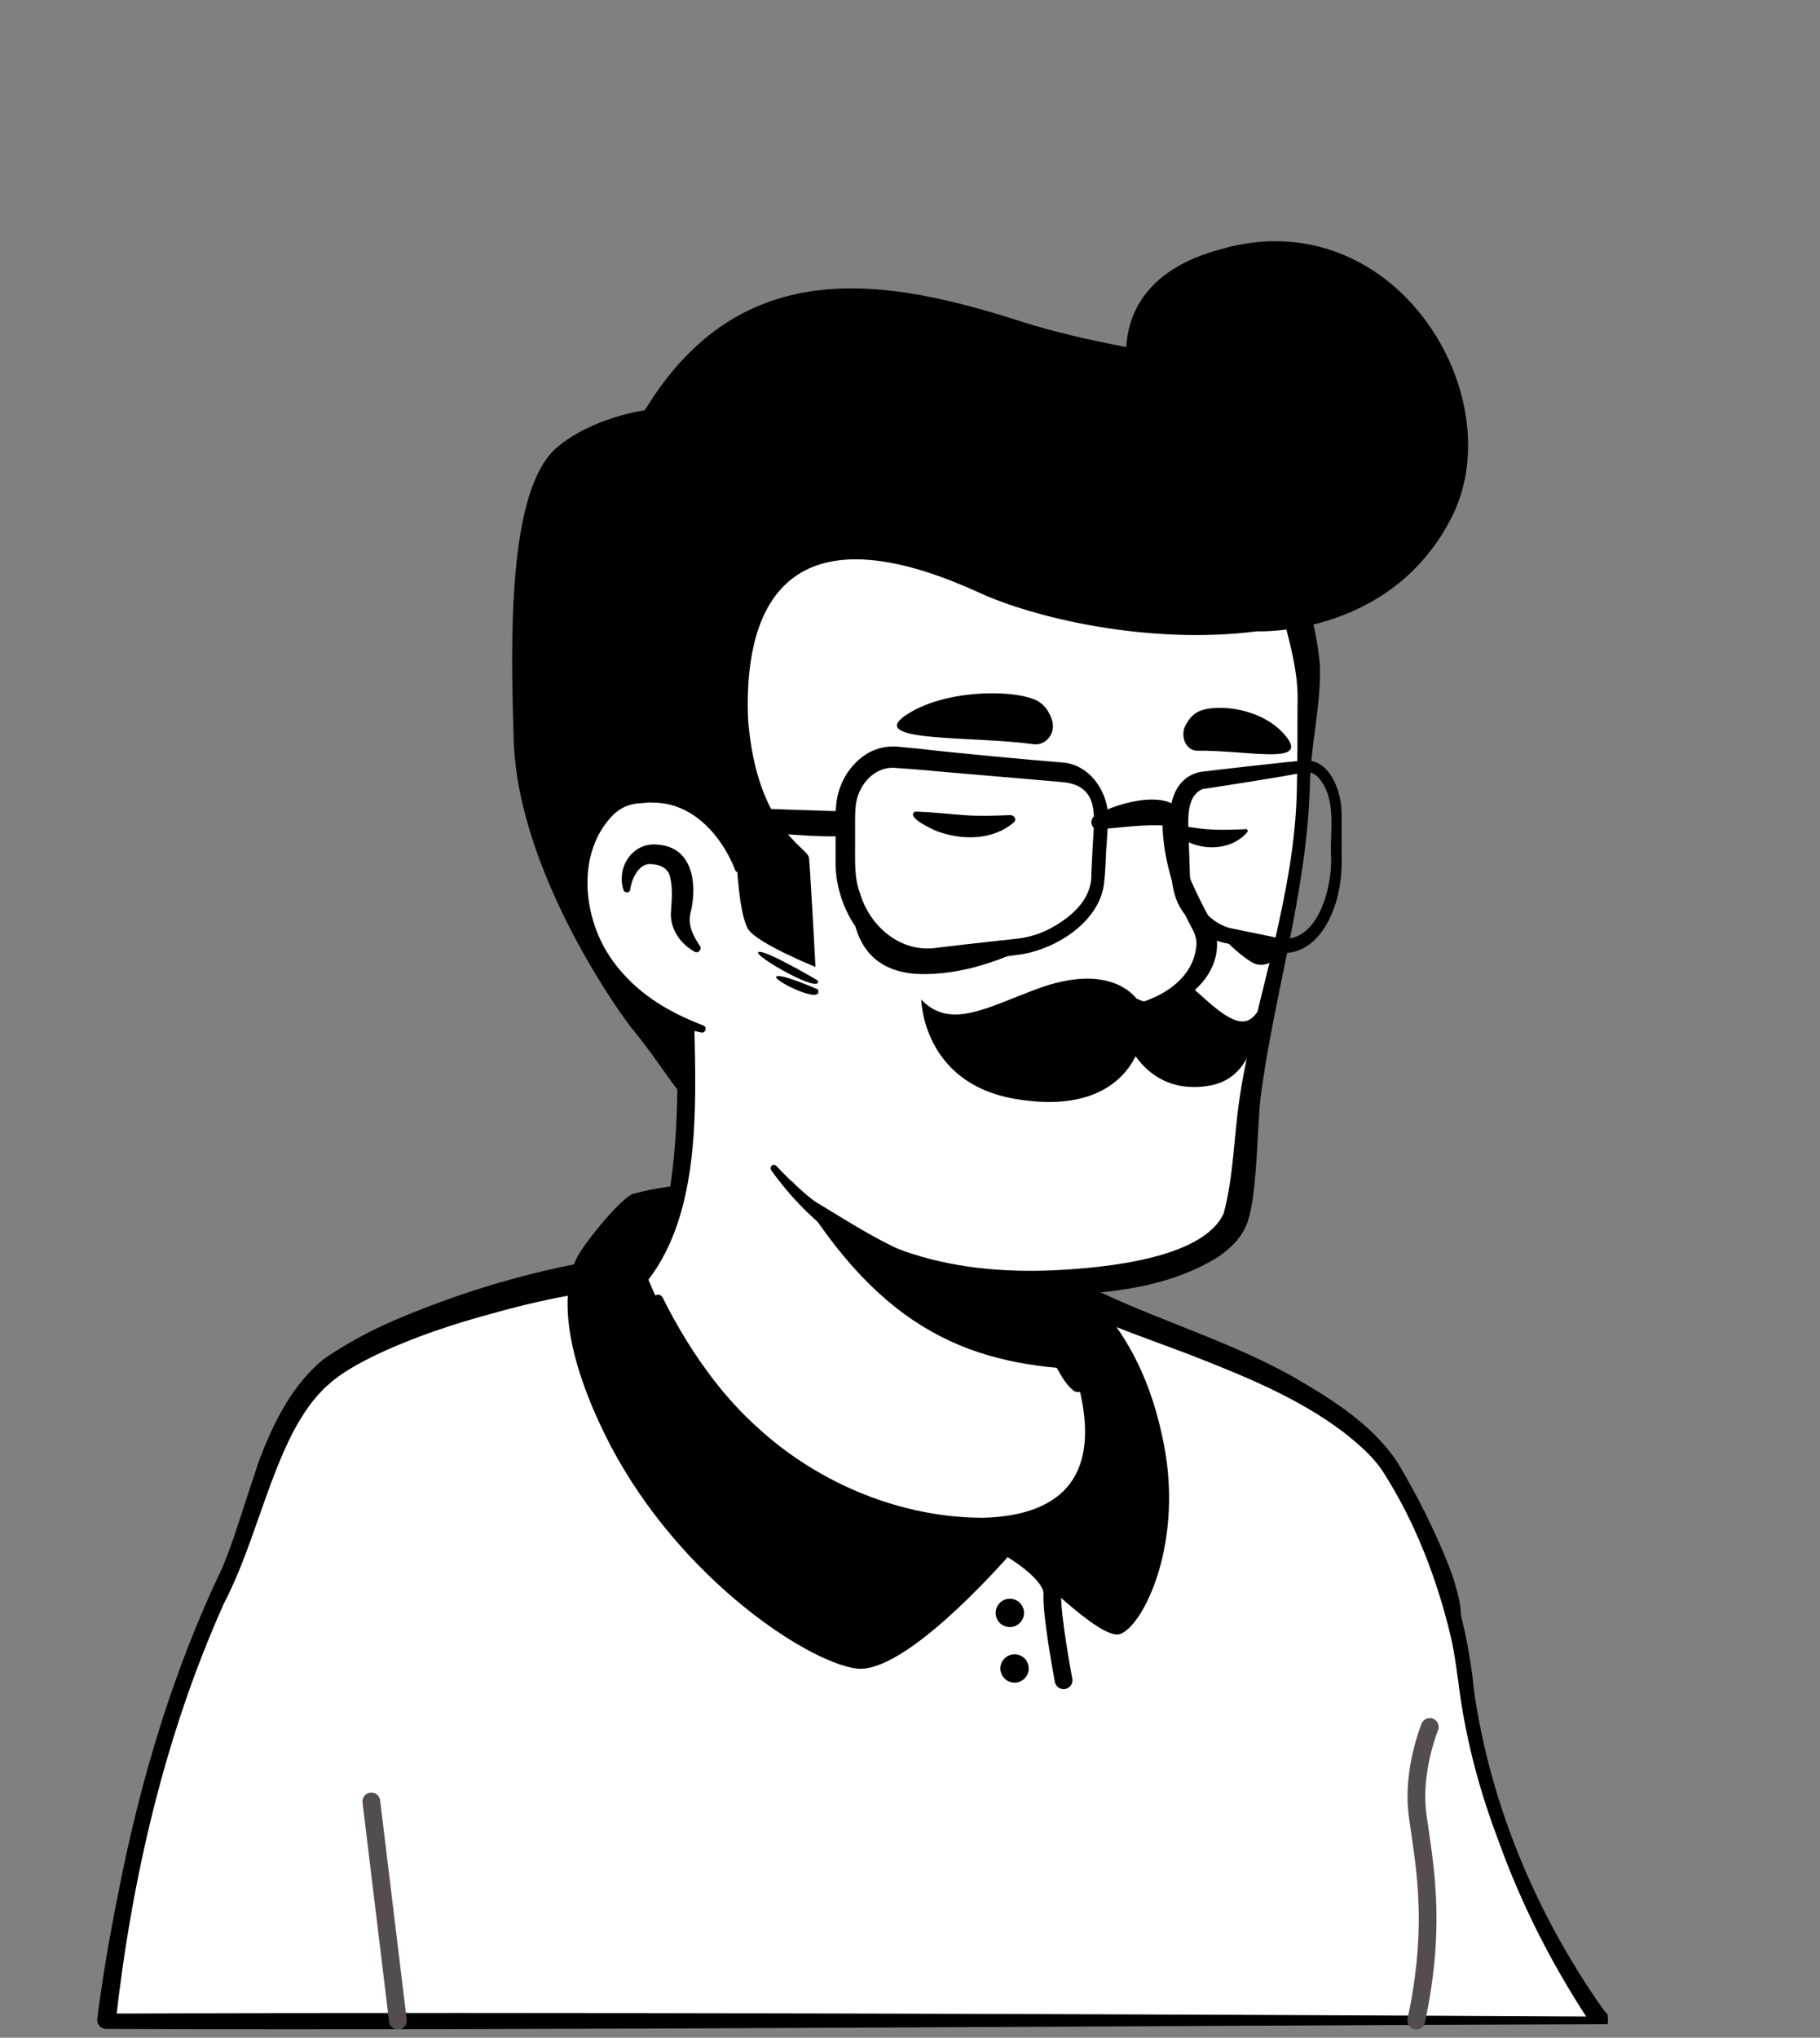 <svg width="84" height="94" viewBox="0 0 84 94" fill="none" xmlns="http://www.w3.org/2000/svg">
<rect x="0" y="0" width="84" height="94" fill="#808080" stroke="none"/>
<g clip-path="url(#clip0_159_3118)">
<path d="M64.764 76.311C64.573 76.448 64.355 76.584 64.164 76.72C63.946 76.857 63.755 76.993 63.537 77.102C63.346 77.211 63.183 77.32 62.992 77.429C62.965 77.456 62.937 77.456 62.91 77.484C62.283 77.865 61.629 78.22 60.974 78.547C60.784 78.656 60.566 78.765 60.375 78.847C60.375 78.847 60.347 78.874 60.32 78.874L59.666 79.201C59.23 79.419 58.766 79.61 58.33 79.801C58.112 79.91 57.867 79.992 57.649 80.073C57.431 80.155 57.185 80.264 56.967 80.346C56.749 80.428 56.504 80.537 56.286 80.619H56.258C56.04 80.701 55.795 80.782 55.577 80.864C55.086 81.028 54.568 81.191 54.077 81.355C53.914 81.409 53.723 81.464 53.559 81.518C53.041 81.682 52.523 81.818 52.005 81.927C51.815 81.982 51.624 82.009 51.406 82.064C50.915 82.173 50.397 82.282 49.906 82.391C49.797 82.418 49.716 82.418 49.606 82.445C49.443 82.472 49.252 82.5 49.089 82.527C48.843 82.554 48.625 82.609 48.38 82.636C48.271 82.663 48.162 82.663 48.053 82.691C47.916 82.718 47.753 82.745 47.589 82.745C47.153 82.8 46.69 82.854 46.253 82.909C46.117 82.936 45.953 82.936 45.817 82.963H45.79C45.599 82.99 45.408 82.99 45.217 83.018C45.027 83.045 44.836 83.045 44.645 83.045C44.536 83.045 44.4 83.072 44.291 83.072C44.072 83.072 43.882 83.1 43.691 83.1C43.418 83.1 43.173 83.127 42.9 83.127H41.537C30.033 82.963 19.701 78.083 12.313 70.341C12.313 70.341 12.313 70.314 12.286 70.314C11.468 69.578 12.177 65.652 15.475 63.171C19.619 60.036 29.542 58.074 29.542 58.074C29.542 58.074 33.386 57.447 47.644 60.418C55.986 62.163 62.338 64.698 65.882 71.568C66.618 72.986 67.354 75.166 64.764 76.311Z" fill="white"/>
<path d="M47.725 60.119C52.96 61.182 58.548 62.327 62.856 65.789C64.3 66.961 65.255 68.679 66.045 70.342C66.427 71.16 66.808 72.005 67.108 72.904C67.272 73.504 67.517 74.186 67.381 74.894C67.354 75.085 67.19 75.331 67.054 75.467C66.427 76.094 65.745 76.476 65.064 76.966C61.056 79.747 56.449 81.71 51.678 82.746C41.047 85.063 29.542 83.264 20.192 77.675C17.084 75.794 14.221 73.504 11.768 70.805C11.495 70.478 11.495 69.933 11.495 69.579C11.522 68.761 11.741 67.97 12.013 67.234C12.667 65.544 13.512 63.854 14.957 62.681C15.993 61.973 17.111 61.373 18.256 60.882C21.854 59.355 25.644 58.292 29.542 57.856C29.869 57.829 29.924 58.292 29.597 58.347C25.862 59.11 22.154 60.255 18.692 61.809C17.438 62.436 16.102 62.981 15.094 63.963C14.139 64.999 13.458 66.28 12.913 67.588C12.558 68.379 12.313 69.633 12.422 70.26C14.139 72.305 16.157 74.104 18.338 75.658C30.278 84 48.407 84.545 61.111 77.593C62.256 76.966 63.373 76.258 64.437 75.522C64.955 75.167 65.5 74.867 65.909 74.458C65.936 74.431 65.909 74.458 65.909 74.486C65.909 74.513 65.882 74.54 65.882 74.54C65.909 74.213 65.8 73.777 65.663 73.341C65.173 71.759 64.382 70.097 63.537 68.652C62.201 66.498 59.939 65.135 57.649 64.044C56.068 63.308 54.404 62.736 52.714 62.191C51.024 61.645 49.307 61.182 47.589 60.773C47.153 60.664 47.289 60.037 47.725 60.119Z" fill="black"/>
</g>
<g clip-path="url(#clip1_159_3118)">
<path d="M73.815 93.213H4.871C4.871 93.213 5.988 81.982 10.241 73.013C11.795 69.741 12.313 64.943 15.393 62.844C18.556 60.69 25.289 58.973 27.634 58.7C28.942 58.537 28.642 58.428 29.569 58.182C29.869 59 32.895 67.015 40.147 69.959C46.39 72.495 50.097 70.804 50.67 67.996C51.024 66.197 49.906 63.253 49.334 62.299C49.007 62.026 48.789 61.617 48.68 61.208L48.462 60.309C48.952 60.2 49.416 60.063 49.906 59.927C50.152 59.982 50.424 59.954 50.642 60.091C52.932 61.345 59.83 63.117 63.428 66.906C64.846 68.378 67.054 73.612 67.408 77.02C68.417 86.371 73.815 93.213 73.815 93.213Z" fill="white"/>
<path d="M74.196 93.377C53.75 93.432 25.044 93.677 4.898 93.595C4.652 93.595 4.462 93.377 4.489 93.132C4.734 91.196 5.061 89.315 5.443 87.407C6.452 82.2 7.978 77.075 10.268 72.304C11.195 70.069 11.659 67.724 12.776 65.543C13.431 64.235 14.412 62.981 15.721 62.245C17.82 60.991 20.137 60.2 22.454 59.491C23.845 59.082 25.262 58.701 26.68 58.428C27.389 58.264 28.097 58.292 28.752 58.019C29.106 57.883 29.788 57.474 30.006 57.992C31.996 63.144 35.84 68.024 41.21 69.851C43.991 70.859 48.816 71.704 50.233 68.297C50.67 67.015 50.261 65.625 49.879 64.344C49.661 63.69 49.388 63.008 49.061 62.463L49.143 62.544C48.652 62.136 48.38 61.481 48.298 60.882L48.162 60.336C48.107 60.118 48.243 59.9 48.462 59.846C48.952 59.764 49.443 59.6 49.934 59.464C50.206 59.464 50.642 59.519 50.997 59.709C53.996 61.1 57.403 62.108 60.266 63.853C61.874 64.807 63.51 65.925 64.546 67.533C66.454 70.723 67.681 74.349 68.035 78.029C68.799 83.29 70.925 88.334 73.978 92.668L74.087 92.805L74.142 92.859L74.169 92.886C74.169 92.886 74.169 92.859 74.196 92.941C74.224 93.105 74.224 93.295 74.196 93.377ZM73.46 93.023C73.406 93.105 73.406 93.295 73.46 93.377L73.406 93.295L73.297 93.159C71.579 90.542 70.162 87.734 69.126 84.817C68.308 82.663 67.708 80.428 67.381 78.138C67.272 77.32 67.136 76.23 66.945 75.439C66.318 72.822 65.309 70.205 63.864 67.942C63.401 67.206 62.719 66.634 62.038 66.088C59.884 64.453 57.349 63.444 54.841 62.463L52.278 61.509C51.433 61.181 50.424 60.827 49.906 60.309H50.124C49.634 60.473 49.143 60.609 48.652 60.718L48.952 60.227L49.089 60.773C49.198 61.263 49.307 61.699 49.688 62.027L49.77 62.108C50.506 63.444 50.942 64.835 51.16 66.334C51.624 68.924 49.988 70.968 47.48 71.459C44.018 72.141 39.874 70.641 37.012 68.706C33.413 66.17 30.823 62.408 29.242 58.346L29.733 58.592C29.488 58.673 29.324 58.755 29.079 58.864C28.833 59.001 28.534 59.082 28.261 59.137L28.315 59.464C27.797 59.519 27.389 59.546 26.898 59.655C25.508 59.873 24.117 60.2 22.754 60.582C20.927 61.072 19.128 61.672 17.438 62.463C16.593 62.872 15.775 63.308 15.148 63.88C14.494 64.453 13.976 65.216 13.54 66.034C12.258 68.515 11.631 71.486 10.323 73.994C7.597 80.074 6.07 86.698 5.334 93.323L4.925 92.886C24.717 92.805 53.341 92.914 73.46 93.023Z" fill="black"/>
<path d="M51.678 75.385C50.724 75.657 47.398 72.195 46.717 71.596C46.09 72.304 41.673 77.293 39.493 76.966C37.094 76.612 30.96 72.495 27.852 66.034C26.134 62.49 26.08 60.337 26.271 59.164C26.353 58.619 26.516 58.265 26.598 58.074C26.871 57.447 28.833 55.021 29.324 55.048V55.075C29.569 57.692 30.415 60.227 31.832 62.436C33.577 65.135 36.33 68.379 40.174 69.933C46.417 72.468 49.661 69.96 50.206 67.152C50.561 65.353 49.934 63.226 49.361 62.272C49.034 61.999 48.816 61.591 48.707 61.182L48.489 60.282C48.98 60.173 49.443 60.037 49.934 59.9C50.07 59.846 50.234 59.819 50.37 59.764C50.452 59.873 50.561 59.982 50.642 60.091C51.788 61.4 52.987 63.199 53.641 66.252C54.732 71.132 52.742 75.058 51.678 75.385Z" fill="black"/>
<path d="M46.635 71.432C46.635 71.432 48.625 72.577 48.57 73.531C48.516 74.485 49.088 77.511 49.088 77.511" stroke="black" stroke-width="0.818" stroke-miterlimit="10" stroke-linecap="round" stroke-linejoin="round"/>
<path d="M46.608 75.058C46.694 75.058 46.779 75.041 46.858 75.008C46.938 74.975 47.01 74.927 47.07 74.866C47.131 74.805 47.179 74.733 47.212 74.654C47.245 74.574 47.262 74.489 47.262 74.403C47.262 74.317 47.245 74.232 47.212 74.153C47.179 74.073 47.131 74.001 47.07 73.941C47.009 73.88 46.937 73.832 46.858 73.799C46.778 73.766 46.693 73.749 46.607 73.749C46.434 73.749 46.267 73.818 46.145 73.941C46.022 74.064 45.953 74.23 45.953 74.404C45.953 74.577 46.022 74.744 46.145 74.866C46.268 74.989 46.434 75.058 46.608 75.058ZM46.825 77.62C46.999 77.62 47.165 77.552 47.288 77.429C47.411 77.306 47.48 77.14 47.48 76.966C47.48 76.793 47.411 76.626 47.288 76.504C47.165 76.381 46.999 76.312 46.825 76.312C46.652 76.312 46.486 76.381 46.363 76.504C46.24 76.626 46.171 76.793 46.171 76.966C46.171 77.14 46.24 77.306 46.363 77.429C46.486 77.552 46.652 77.62 46.825 77.62Z" fill="black"/>
<path d="M18.365 93.214L17.138 83.1M65.991 79.665C65.991 79.665 65.173 81.655 65.418 83.645C65.664 85.635 66.373 88.552 65.364 93.214" stroke="#544D4D" stroke-width="0.818" stroke-miterlimit="10" stroke-linecap="round" stroke-linejoin="round"/>
<path d="M29.324 55.048C29.324 55.048 38.129 52.322 50.397 59.737C50.397 59.737 53.777 68.843 51.678 70.233C49.579 71.623 42.982 71.76 38.375 70.233C33.74 68.734 27.797 61.237 29.324 55.048Z" fill="black"/>
</g>
<path d="M50.289 67.37C49.716 70.178 46.008 71.868 39.766 69.333C33.278 66.716 30.47 60.473 29.761 58.619C33.605 51.422 30.933 46.433 30.933 46.433C39.793 45.67 47.535 56.029 47.535 56.029L48.735 61.154C48.844 61.59 49.062 61.972 49.389 62.245C49.961 63.253 50.643 65.57 50.289 67.37Z" fill="white"/>
<path d="M29.624 58.701C30.142 57.91 30.469 56.983 30.687 56.084C31.096 54.203 31.232 52.294 31.259 50.386V49.677C31.178 48.968 30.932 48.232 30.66 47.578C30.305 46.706 31.587 46.16 31.995 47.033C32.05 47.142 32.05 47.333 32.05 47.442C32.132 51.149 32.295 55.92 29.951 59.001C29.787 59.164 29.46 58.919 29.624 58.701ZM47.834 55.974C48.243 56.22 48.379 56.547 48.434 56.874C48.597 57.528 48.543 58.237 48.706 58.919C48.843 59.573 49.252 60.2 49.361 60.882C49.497 61.59 49.906 63.09 50.069 63.826C50.124 63.989 50.015 64.18 49.824 64.207C49.715 64.235 49.633 64.207 49.551 64.153C49.197 63.853 49.033 63.553 48.815 63.172C48.461 62.517 48.216 61.917 47.998 61.181C47.807 60.527 47.889 59.818 47.725 59.137C47.589 58.483 47.207 57.855 47.071 57.174C46.989 56.847 46.962 56.492 47.207 56.084C47.371 55.92 47.643 55.865 47.834 55.974Z" fill="black"/>
<path d="M49.798 63.172C44.591 62.9 40.338 61.264 36.194 53.876C39.684 56.956 43.8 58.129 48.135 58.674L48.707 61.182C48.816 61.618 49.471 62.9 49.798 63.172Z" fill="black"/>
<path d="M49.579 62.163C50.506 63.908 51.051 66.089 50.479 68.025C50.043 69.388 48.789 70.396 47.426 70.778C44.263 71.623 40.61 70.287 37.802 68.788C34.34 66.852 31.777 63.608 30.142 60.064C30.033 59.792 30.415 59.574 30.578 59.846C31.151 60.991 31.805 62.109 32.541 63.118C33.277 64.153 34.122 65.108 35.076 65.953C37.857 68.461 41.619 70.015 45.381 70.015C49.252 69.906 50.724 67.861 49.825 64.099C49.688 63.499 49.47 62.872 49.17 62.354C49.007 62.136 49.416 61.891 49.579 62.163Z" fill="black"/>
<path d="M60.13 29.422C60.62 31.712 60.239 33.239 60.02 39.563C57.513 50.032 57.703 55.838 56.313 57.228C55.222 58.319 48.707 59.737 43.882 58.51C41.428 57.883 39.356 56.465 37.666 55.456C35.54 54.175 33.931 50.004 32.405 47.469C31.205 45.479 31.069 48.096 29.515 46.379C27.361 44.034 24.772 39.318 26.053 30.976C28.125 17.454 38.838 15.873 46.772 17.372C54.732 18.872 58.821 23.397 60.13 29.422Z" fill="white"/>
<path d="M30.851 48.778C29.896 47.197 28.533 45.889 27.661 44.253C25.017 39.291 24.471 33.267 25.998 27.869C29.188 16.364 40.746 14.674 50.779 18.055C56.395 19.963 60.347 24.706 60.92 30.677C60.974 32.585 60.484 34.357 60.456 36.238C60.32 41.2 58.766 45.97 58.166 50.741C58.03 52.24 58.03 53.822 57.812 55.348C57.758 55.675 57.703 55.975 57.594 56.33C57.349 57.066 56.803 57.584 56.204 57.993C53.941 59.383 51.378 59.628 48.816 59.765C43.473 59.983 38.784 58.429 35.594 53.985C35.485 53.822 35.703 53.631 35.839 53.794C39.411 57.611 43.691 58.838 48.761 58.592C50.915 58.483 55.522 58.074 56.476 55.975C56.94 54.258 56.94 52.459 57.212 50.659C57.512 48.533 58.33 45.561 58.821 43.462C59.366 41.091 59.83 38.692 59.857 36.265C59.884 35.038 59.884 33.812 59.884 32.585C59.938 31.358 59.693 30.295 59.393 29.123C58.303 24.461 54.95 20.59 50.424 18.872C45.981 17.155 40.828 16.719 36.276 18.218C31.641 19.69 28.479 23.671 27.279 28.305C26.652 30.595 26.325 32.994 26.162 35.366C26.025 37.765 26.271 40.218 27.225 42.454C27.906 44.144 29.024 45.616 30.333 46.843L31.614 48.178C32.214 48.724 31.287 49.432 30.851 48.778Z" fill="black"/>
<path d="M34.067 40.109C34.067 40.109 33.222 36.019 29.242 36.51C25.807 36.946 24.608 45.179 32.404 47.469" fill="white"/>
<path d="M32.051 43.898C31.424 43.544 30.988 42.944 30.96 42.208C30.988 41.663 31.069 41.035 30.933 40.49C30.851 39.972 30.306 39.836 29.897 39.863C29.461 39.945 29.188 40.49 29.107 40.926C29.107 40.954 29.079 41.035 29.079 41.063C29.052 41.199 28.834 41.199 28.779 41.063C28.425 40 29.215 38.827 30.36 38.964C31.969 39.073 32.187 40.763 31.887 42.044C31.724 42.589 31.942 43.08 32.242 43.544L32.296 43.625C32.432 43.789 32.214 44.007 32.051 43.898ZM53.859 37.219C54.268 39.154 55.032 40.954 55.986 42.644C56.831 44.716 54.65 46.679 52.715 46.597C52.496 46.597 52.469 46.297 52.66 46.242C53.887 45.861 55.005 45.043 55.195 43.789C55.277 43.407 55.168 43.08 54.977 42.753C54.078 41.063 53.532 39.127 53.669 37.219C53.669 37.083 53.859 37.083 53.859 37.219Z" fill="black"/>
<path d="M33.932 40.136C33.305 38.528 31.942 37.001 30.115 37.028C29.952 37.001 29.679 37.056 29.515 37.056C29.052 37.083 28.67 37.246 28.316 37.574C26.571 39.318 26.871 42.399 28.289 44.334C28.779 45.016 29.406 45.616 30.115 46.106C30.824 46.597 31.614 46.979 32.46 47.306C32.651 47.36 32.569 47.66 32.378 47.633C30.551 47.251 28.807 46.352 27.607 44.852C25.753 42.617 25.372 38.882 27.58 36.701C28.071 36.265 28.752 35.938 29.434 35.938C29.652 35.938 29.979 35.883 30.197 35.938C31.342 35.992 32.432 36.565 33.141 37.464C33.768 38.228 34.123 39.155 34.232 40.081C34.232 40.245 33.986 40.3 33.932 40.136Z" fill="black"/>
<path d="M57.185 11.293C57.157 11.293 57.13 11.293 57.076 11.32H57.048C56.912 11.348 56.748 11.375 56.612 11.429C53.096 12.274 52.087 14.265 51.978 16.009C50.26 15.682 48.597 15.3 47.153 14.837C41.019 12.874 34.231 11.566 29.76 18.926C29.76 18.926 27.306 19.253 25.671 20.671C23.408 22.661 23.571 29.613 23.708 34.084C23.871 40.354 28.915 47.169 29.187 47.469C30.905 49.541 31.886 51.667 31.613 49.759C31.532 49.105 31.123 48.151 31.504 47.169C24.689 44.552 25.916 36.946 29.242 36.51C32.731 36.074 33.822 39.181 34.013 39.945C34.013 39.945 34.121 42.208 34.531 42.862C34.939 43.516 37.638 44.606 37.638 44.606C37.638 44.606 37.393 40.027 37.338 39.563C37.284 39.1 34.939 38.227 34.531 33.239C34.367 29.531 35.157 22.743 45.217 27.35C47.589 28.441 52.877 29.776 58.03 29.122C58.03 29.122 64.109 29.395 66.944 23.97C69.807 18.572 64.791 9.821 57.185 11.293Z" fill="black"/>
<path d="M37.748 45.234C37.748 45.234 35.213 43.734 34.995 43.925C34.777 44.089 37.967 45.915 37.748 45.234ZM37.748 45.643C37.748 45.643 36.085 44.907 35.84 45.043C35.567 45.179 38.048 46.406 37.748 45.643Z" fill="black"/>
<path d="M47.698 34.33C48.298 34.411 48.761 33.784 48.543 33.184C48.434 32.857 48.243 32.557 47.943 32.367C47.016 31.794 43.554 31.74 41.728 33.048C40.092 34.248 44.972 33.948 47.698 34.33ZM55.249 34.629C54.759 34.629 54.459 34.002 54.704 33.484C54.84 33.212 55.031 32.966 55.304 32.83C56.149 32.421 58.412 32.666 59.42 34.057C60.32 35.284 57.512 34.602 55.249 34.629ZM46.798 37.928C45.844 38.773 44.372 38.773 43.227 38.337C43.036 38.255 41.946 37.764 42.164 37.492C42.191 37.465 42.246 37.437 42.273 37.437C43.036 37.465 43.745 37.546 44.481 37.601C45.217 37.655 45.871 37.628 46.635 37.601C46.825 37.601 46.934 37.819 46.798 37.928ZM57.566 38.391C56.694 39.4 54.922 39.264 54.104 38.282C54.023 38.201 54.104 38.037 54.213 38.064C54.513 38.092 54.786 38.146 55.058 38.173C55.876 38.31 56.558 38.282 57.43 38.255C57.566 38.201 57.621 38.337 57.566 38.391Z" fill="black"/>
<path d="M51.787 49.296C50.942 49.978 49.77 50.005 48.761 49.76C48.434 49.678 48.052 49.623 47.861 49.269C47.671 48.969 47.861 48.588 48.216 48.533C48.57 48.451 48.788 48.615 49.088 48.697C49.879 48.969 50.751 49.133 51.569 48.86C51.787 48.806 52.005 49.133 51.787 49.296Z" fill="black"/>
<path d="M48.788 47.551C49.361 48.56 48.543 49.759 47.562 50.141C47.344 50.25 46.308 50.468 46.335 50.059C46.335 50.005 46.389 49.95 46.444 49.923C47.425 49.486 48.134 48.587 48.298 47.551C48.325 47.333 48.625 47.278 48.734 47.469L48.788 47.551Z" fill="black"/>
<path d="M55.794 50.087C53.804 50.414 52.796 49.269 52.414 48.724C51.732 50.087 50.097 51.259 46.825 50.687C42.573 49.95 42.518 46.107 42.518 46.107C43.854 47.524 45.571 46.461 47.943 45.589C50.751 44.58 52.032 45.534 52.468 46.079C52.523 46.025 53.123 46.706 54.349 45.425C54.622 45.152 55.113 45.643 55.522 45.998C56.885 47.252 57.539 47.415 58.03 46.679C58.03 46.706 58.139 49.705 55.794 50.087Z" fill="black"/>
<path d="M48.025 43.353C48.025 43.353 45.463 44.961 42.573 44.934C39.683 44.907 39.329 42.644 39.302 41.417C39.302 41.417 39.683 43.189 41.428 43.843C43.146 44.498 48.025 43.353 48.025 43.353ZM56.258 43.053C56.258 43.053 56.885 43.816 57.73 44.361C58.303 44.743 59.066 44.334 59.066 43.652C59.066 43.652 57.485 43.734 56.258 43.053Z" fill="black"/>
<path d="M48.979 36.074C47.507 35.938 43.8 35.638 42.382 35.502L41.292 35.42C40.392 35.365 39.683 36.129 39.52 37.001C39.465 37.274 39.465 37.737 39.465 38.01V39.127C39.465 39.809 39.438 40.518 39.683 41.172C40.119 42.699 41.51 43.925 43.145 43.735C43.309 43.707 44.318 43.598 44.508 43.571L46.717 43.326C47.425 43.271 48.08 43.08 48.707 42.699C49.579 42.181 50.424 41.39 50.37 40.272L50.424 39.182C50.479 37.819 50.86 36.21 48.979 36.074ZM49.061 35.175C50.342 35.283 51.215 36.619 51.133 37.846C51.133 38.01 51.078 39.046 51.051 39.236C51.051 39.455 50.997 40.436 50.969 40.627C50.833 42.481 48.761 43.789 47.071 44.035C46.199 44.144 44.372 44.389 43.5 44.498C43.282 44.525 42.982 44.552 42.764 44.58C42.655 44.58 42.409 44.552 42.3 44.552C39.983 44.252 38.511 41.881 38.565 39.673V38.01C38.565 37.819 38.565 37.328 38.593 37.137C38.675 36.183 39.192 35.256 40.065 34.738C40.447 34.52 40.91 34.411 41.373 34.438L42.491 34.547C43.854 34.711 47.616 35.066 49.061 35.175ZM55.386 35.611C55.986 35.529 58.93 35.202 59.475 35.147C59.611 35.147 59.966 35.093 60.075 35.093C61.247 34.929 61.792 36.21 61.901 37.165C61.956 38.01 61.901 38.828 61.928 39.645C61.928 40.218 61.874 40.79 61.738 41.336C61.383 42.808 60.347 44.362 58.63 43.871C58.221 43.789 57.403 43.68 57.021 43.598L56.612 43.517C55.822 43.38 55.168 42.835 54.731 42.235C53.914 41.281 54.077 40 53.995 38.855C53.886 37.71 53.914 35.938 55.386 35.611ZM55.495 36.401C54.65 36.783 54.868 38.064 54.868 38.828L54.922 40.463C54.95 41.499 55.767 42.535 56.749 42.808C56.994 42.862 57.676 42.998 57.948 43.053L58.739 43.217C60.702 43.844 61.465 41.117 61.438 39.618C61.356 38.364 61.738 36.865 60.838 35.856C60.62 35.638 60.402 35.583 60.156 35.638C60.02 35.665 59.666 35.72 59.557 35.747C59.011 35.856 56.067 36.319 55.495 36.401Z" fill="black"/>
<path d="M39.002 38.146C38.784 38.636 38.593 38.582 38.212 38.582L37.421 38.555C36.412 38.5 35.294 38.419 34.286 38.282C33.741 38.2 33.168 38.119 32.623 37.982C32.405 37.928 32.269 37.71 32.323 37.492C32.378 37.301 32.541 37.164 32.732 37.192L34.313 37.273L35.894 37.328C36.412 37.355 37.748 37.383 38.266 37.41C38.539 37.41 38.784 37.437 39.057 37.355C39.166 37.328 39.275 37.383 39.302 37.492C39.329 37.546 39.302 37.573 39.302 37.628L39.002 38.146ZM50.615 37.573C51.597 37.028 54.187 36.265 54.677 37.737C54.895 38.119 54.323 38.473 54.078 38.091C54.078 38.146 53.941 38.091 53.887 38.091C52.851 38.01 51.788 38.173 50.752 38.255C50.316 38.309 50.234 37.737 50.615 37.573Z" fill="black"/>
<defs>
<clipPath id="clip0_159_3118">
<rect width="83.42" height="83.42" fill="white" transform="translate(0.399 0.416)"/>
</clipPath>
<clipPath id="clip1_159_3118">
<rect width="83.42" height="93.234" fill="white" transform="translate(0.399 0.416)"/>
</clipPath>
</defs>
</svg>
